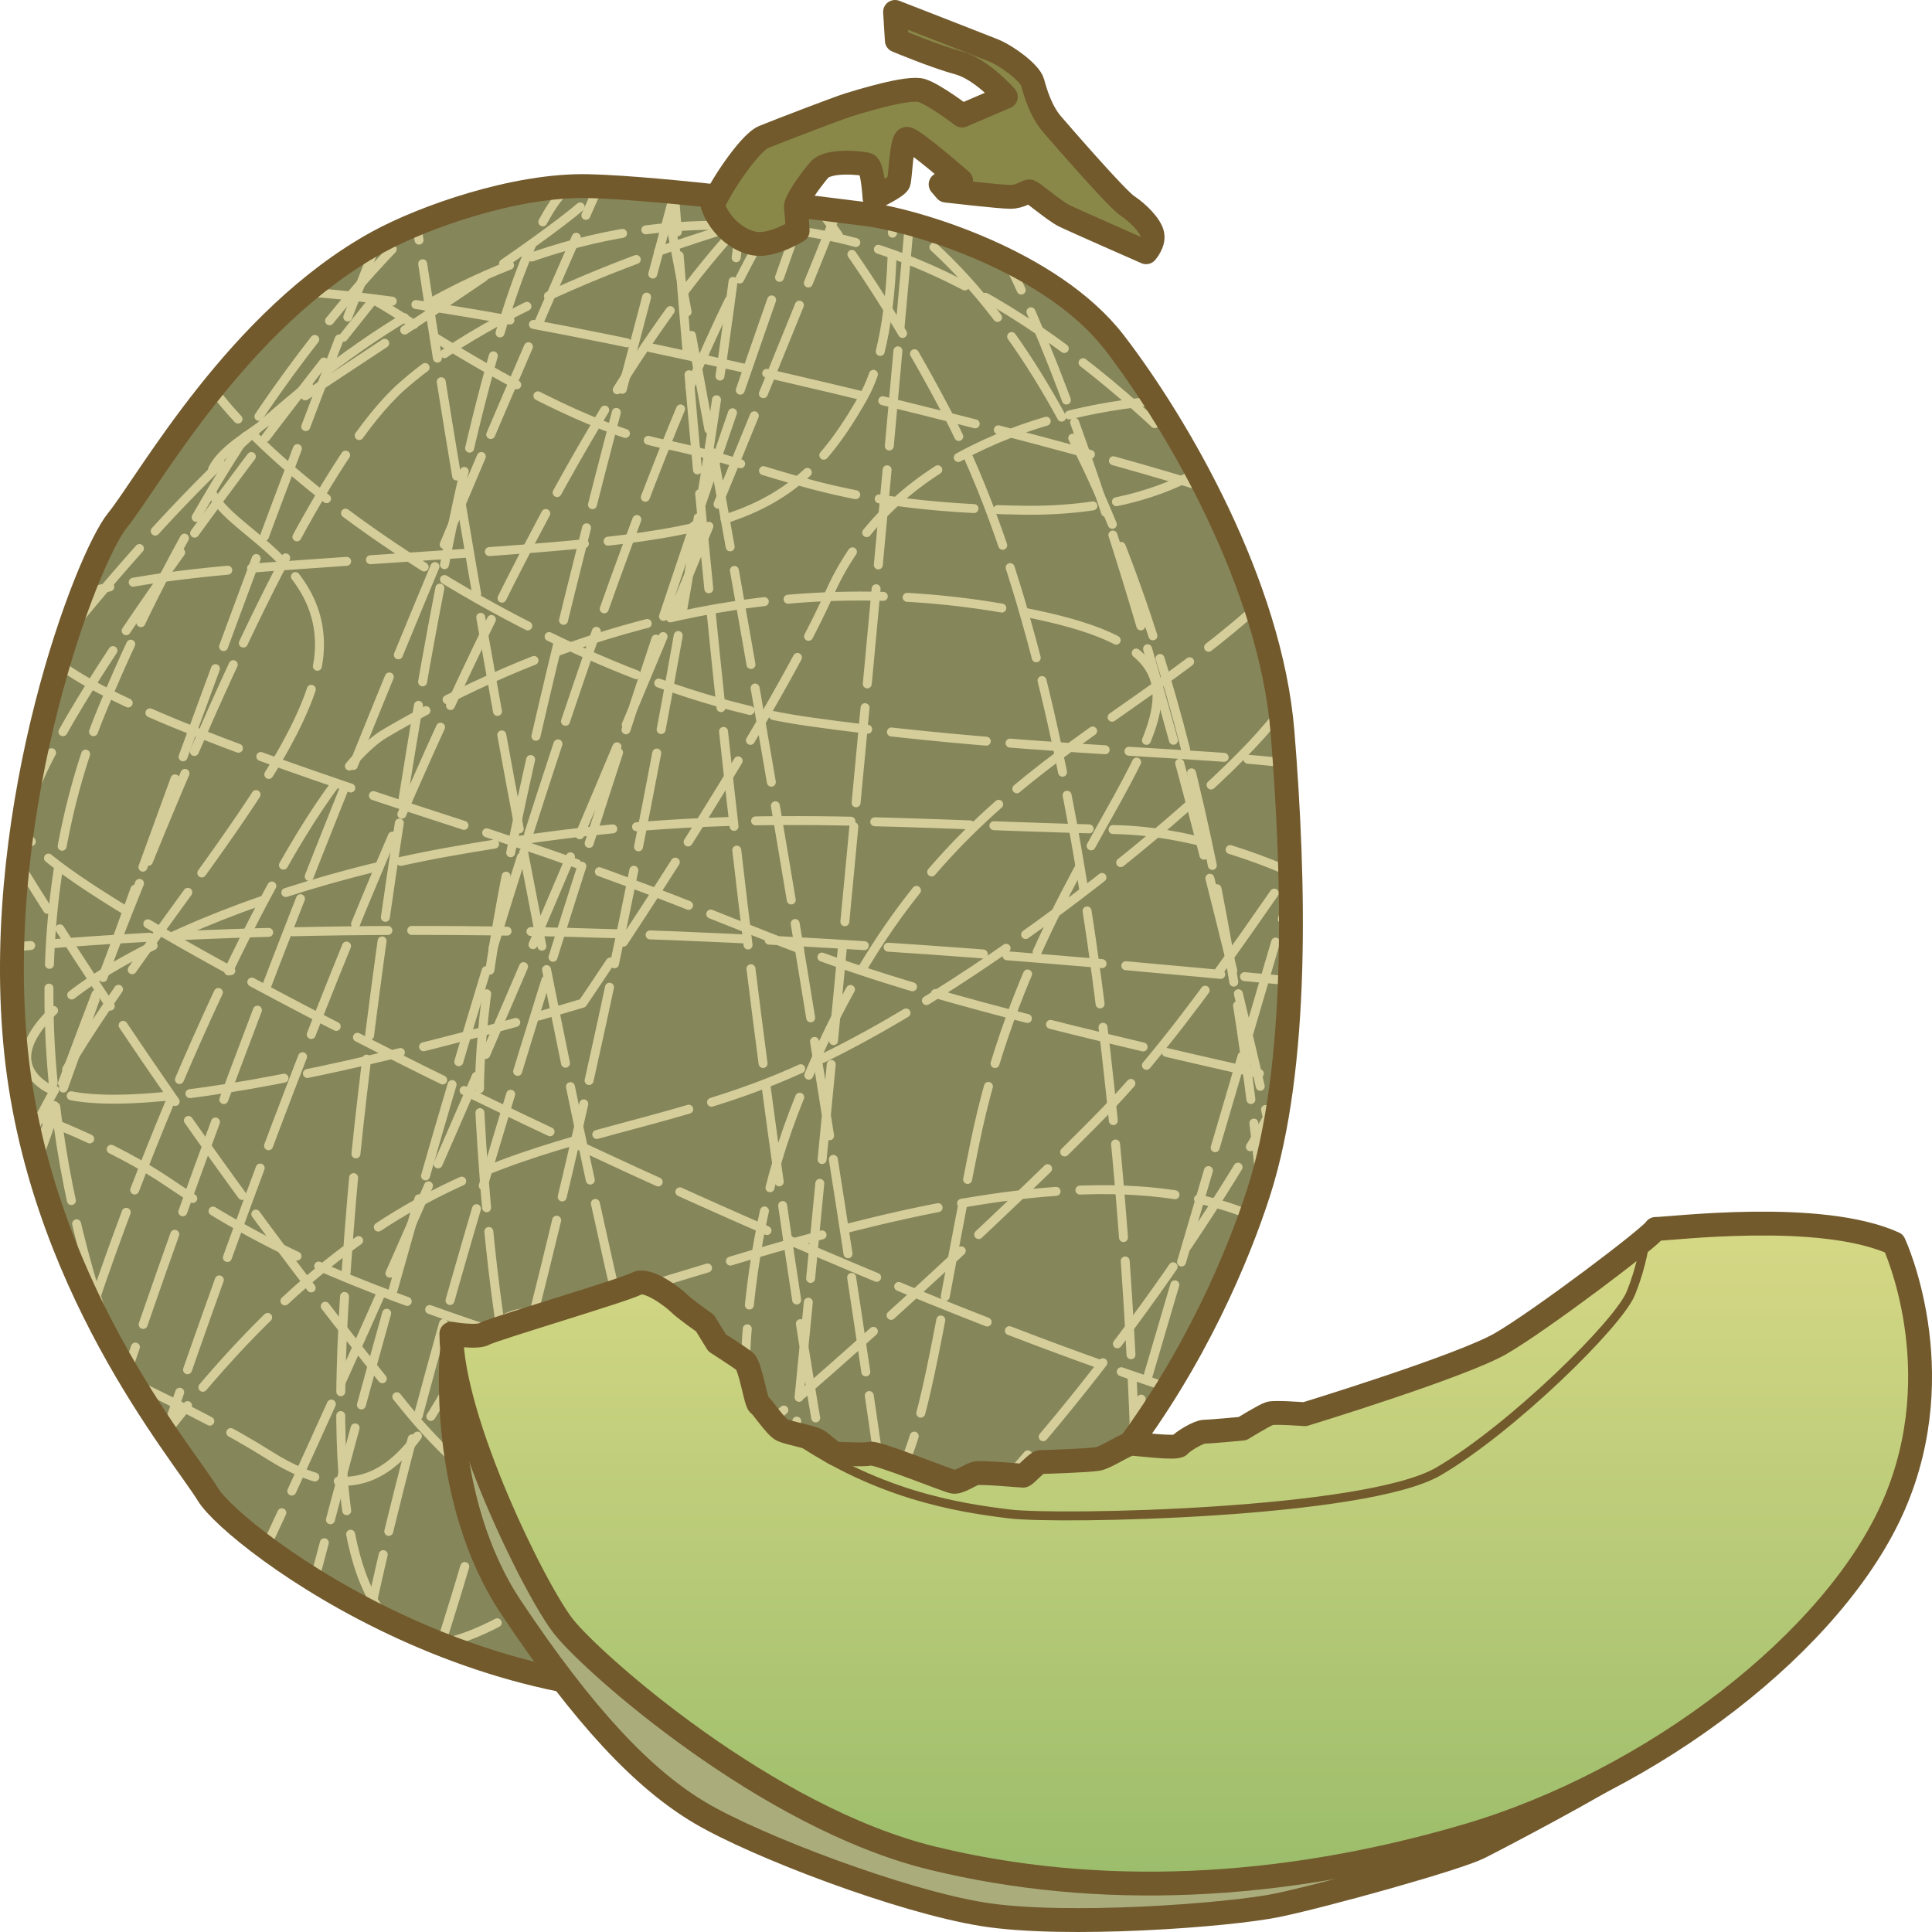 <?xml version="1.0" encoding="UTF-8"?>
<svg id="uuid-72091deb-e990-4611-8cc8-442ff70ff1d8" data-name="レイヤー 2" xmlns="http://www.w3.org/2000/svg" xmlns:xlink="http://www.w3.org/1999/xlink" viewBox="0 0 162 162">
  <defs>
    <clipPath id="uuid-a2f05e59-8cad-419c-b9ac-ac41ed60e821">
      <path d="M31.681,20.299c3.784-2.076,11.536-4.841,17.679-4.691,6.143.15,19.177,1.838,23.223,2.342,4.045.504,15.582,3.9,20.875,10.792,5.294,6.892,13.085,20.276,14.083,32.661.999,12.385,1.398,27.967-1.998,38.555-3.396,10.588-14.583,34.959-38.754,40.752-24.171,5.793-47.144-11.786-49.342-15.382-2.197-3.596-14.383-17.879-16.181-37.955-1.798-20.076,5.993-40.552,8.59-43.748,2.597-3.196,10.088-16.887,21.824-23.326Z" fill="none" stroke="#725a2c" stroke-linecap="round" stroke-linejoin="round" stroke-width="2"/>
    </clipPath>
    <linearGradient id="uuid-4079945f-2176-4c5f-8c27-65c9afdae8d2" data-name="名称未設定グラデーション 17" x1="99.423" y1="102.597" x2="99.423" y2="157.94" gradientUnits="userSpaceOnUse">
      <stop offset="0" stop-color="#d6d885"/>
      <stop offset="1" stop-color="#9bbd6b"/>
    </linearGradient>
  </defs>
  <g id="uuid-2faacd9d-ae35-4178-99d3-c422de9f99df" data-name="代表品種">
    <g>
      <path d="M31.681,20.299c3.784-2.076,11.536-4.841,17.679-4.691,6.143.15,19.177,1.838,23.223,2.342,4.045.504,15.582,3.9,20.875,10.792,5.294,6.892,13.085,20.276,14.083,32.661.999,12.385,1.398,27.967-1.998,38.555-3.396,10.588-14.583,34.959-38.754,40.752-24.171,5.793-47.144-11.786-49.342-15.382-2.197-3.596-14.383-17.879-16.181-37.955-1.798-20.076,5.993-40.552,8.59-43.748,2.597-3.196,10.088-16.887,21.824-23.326Z" fill="#86865b" stroke="#725a2c" stroke-linecap="round" stroke-linejoin="round"/>
      <g>
        <g clip-path="url(#uuid-a2f05e59-8cad-419c-b9ac-ac41ed60e821)">
          <g>
            <path d="M28.79,28.287c1.549-1.959,2.494-3.125,2.494-3.125.262.043,1.529.855,3.431,2.046" fill="none" stroke="#d5ce9b" stroke-linecap="round" stroke-linejoin="round" stroke-width=".75"/>
            <path d="M36.412,28.261c5.092,3.134,12.991,7.692,19.261,8.973,9.76,1.994,13.529,5.286,30.074,5.548,3.81.062,7.11-.419,9.81-1.191,9.019-2.583,11.326-8.417,3.561-8.115-10.086.388-24.174,4.254-29.513,16.165-5.335,11.911-20.752,34.479-20.752,34.479,0,0-38.283,11.657-45.165,6.913-6.886-4.745,11.804-15.638,33.882-19.595,22.077-3.952,33.601-2.438,56.108-1.871,22.507.572,52.41,29.648,10.044,20.042-42.362-9.606-33.589-10.305-65.949-20.771-32.359-10.471-51.401-18.663-15.358-21.3,36.038-2.633,42.807-1.473,49.983-14.26,7.175-12.782-2.506-66.642-15.657-17.792-13.147,48.85-17.083,67.681-16.478,78.221.605,10.536,3.284,52.604,20.691,42.186,17.411-10.413,14.681-9.911,20.776-39.981,6.094-30.065,27.91-39.529,5.167-44.37-20.611-4.39-38.181,1.179-50.838,7.857-1.307.692-2.561,1.388-3.761,2.094-12.826,7.516-43.005,92.724-21.556,62.881,21.445-29.848,35.822-26.758,53.326-33.471,17.504-6.712,42.466-27.907,44.011-32.585,1.545-4.678,11.434-20.339-2.245-7.82s-28.866,15.562-39.293,42.821c-10.423,27.265,1.217,65.227,10.192,49.732,8.971-15.495,47.757-31.387,29.366-40.576-18.392-9.185-53.8,7.842-61.674,7.596s-7.854,20.763-21.749,12.009c-13.898-8.755-27.048-9.343-21.054-24.57,5.99-15.229,24.88-33.067,25.164-43.182.284-10.114-15.158-11.205-6.651-17.391,8.512-6.186,37.804-23.997,28.782-21.958-9.027,2.038-18.004,68.434-19.412,85.403-1.405,16.975-2.465,35.56,6.37,37.342,8.834,1.783,49.871-37.172,57.512-45.293,7.637-8.127,15.652-21.257,19.279-25.608,3.628-4.356-18.591-2.61-44.913-6.323-26.318-3.712-60.015-30.904-50.61-35.449,9.408-4.545,81.627,14.209,88.607,17.491,6.977,3.276,65.268,119.896,1.972,93.711-63.297-26.18-75.188-24.583-93.565-37.089-18.378-12.5-63.639-15.011-13.787-19.684,49.856-4.672,108.113,3.352,113.208,3.123,5.091-.229,23.805,40.867-1.332,37.4-25.141-3.468-107.971-43.686-110.004-50.082-1.634-5.14,18.109-30.918,25.931-40.85" fill="none" stroke="#d5ce9b" stroke-dasharray="0 0 7.996 1.999" stroke-linecap="round" stroke-linejoin="round" stroke-width=".75"/>
          </g>
          <g>
            <path d="M63.846,149.277c-.256,2.573-.396,3.977-.396,3.977-.394-1.256-.787-2.531-1.178-3.824" fill="none" stroke="#d5ce9b" stroke-linecap="round" stroke-linejoin="round" stroke-width=".75"/>
            <path d="M61.696,147.512C32.15,48.145,11.415-153.373,34.692-75.691,58.428,3.51,89.437,216.975,72.693,141.312c-16.737-75.67-26.757-253.763-10.82-197.959C77.817-.851,31.492,174.315,28.968,151.494c-2.522-22.829,58.334-195.704,64.059-196.976,5.729-1.271-107.981,276.395-95.782,209.113C9.449,96.35,77.703-45.848,80.71-47.584c2.722-1.575-13.678,164.773-16.766,195.866" fill="none" stroke="#d5ce9b" stroke-dasharray="0 0 8.013 2.003" stroke-linecap="round" stroke-linejoin="round" stroke-width=".75"/>
          </g>
          <g>
            <path d="M.464,59.734C20.14,33.837,40.507,15.347,67.621,19.461c28.756,4.356,53.854,44.901,59.465,57.397,4.574,10.182-19.367,38.645-28.394,48.841" fill="none" stroke="#d5ce9b" stroke-dasharray="0 0 7.888 1.972" stroke-linecap="round" stroke-linejoin="round" stroke-width=".75"/>
            <path d="M98.042,126.43c-1.67,1.874-2.685,2.962-2.685,2.962,0,0-.005-1.442-.065-3.995" fill="none" stroke="#d5ce9b" stroke-linecap="round" stroke-linejoin="round" stroke-width=".75"/>
            <path d="M95.24,123.433c-.488-16.692-2.992-64.288-15.814-88.773-3.646-6.965-7.385-12.764-11.041-17.519C56.286,1.395,45.089-2.946,41.117-.333,36.561,2.661,2.967,97.643-4.909,120.049" fill="none" stroke="#d5ce9b" stroke-dasharray="0 0 7.876 1.969" stroke-linecap="round" stroke-linejoin="round" stroke-width=".75"/>
            <path d="M-4.688,119.061C1.445,100.667,21.275,43.356,33.744,32.358c14.898-13.14,56.416-21.609,67.865-19.186,9.993,2.115,7.018,87.948,6.099,109.747" fill="none" stroke="#d5ce9b" stroke-dasharray="0 0 7.982 1.995" stroke-linecap="round" stroke-linejoin="round" stroke-width=".75"/>
            <path d="M107.666,123.922c-.11,2.554-.181,3.991-.181,3.991,0,0-.003-1.439-.078-3.996" fill="none" stroke="#d5ce9b" stroke-linecap="round" stroke-linejoin="round" stroke-width=".75"/>
            <path d="M107.341,121.933c-.865-23.598-6.925-109-49.37-109.615C8.718,11.597-8.127,70.264-8.127,70.264L-1.587,163.148" fill="none" stroke="#d5ce9b" stroke-dasharray="0 0 7.959 1.99" stroke-linecap="round" stroke-linejoin="round" stroke-width=".75"/>
            <path d="M.432,162.384C8.564,134.794,44.859,17.109,74.057,10.849c33.088-7.087,43.697,31.454,43.697,31.454l-41.518,141.165" fill="none" stroke="#d5ce9b" stroke-dasharray="0 0 7.99 1.997" stroke-linecap="round" stroke-linejoin="round" stroke-width=".75"/>
            <path d="M17.843,166.083C24.556,138.492,53.829,21.749,71.156,10.69,88.668-.479,111.297,115.39,116.047,140.919" fill="none" stroke="#d5ce9b" stroke-dasharray="0 0 7.978 1.994" stroke-linecap="round" stroke-linejoin="round" stroke-width=".75"/>
            <path d="M116.229,141.902c.467,2.526.716,3.933.716,3.933,0,0-1.454.009-3.996-.082" fill="none" stroke="#d5ce9b" stroke-linecap="round" stroke-linejoin="round" stroke-width=".75"/>
            <path d="M111.019,145.672c-15.695-.742-58.402-4.853-76.931-27.551C16.805,96.946,4.436,77.231-.603,68.814" fill="none" stroke="#d5ce9b" stroke-dasharray="0 0 7.74 1.935" stroke-linecap="round" stroke-linejoin="round" stroke-width=".75"/>
          </g>
          <g>
            <path d="M121.283,140.763c.013,2.568-.008,3.997-.008,3.997l-3.953.614" fill="none" stroke="#d5ce9b" stroke-linecap="round" stroke-linejoin="round" stroke-width=".75"/>
            <line x1="115.331" y1="145.683" x2="36.688" y2="157.891" fill="none" stroke="#d5ce9b" stroke-dasharray="0 0 8.059 2.015" stroke-linecap="round" stroke-linejoin="round" stroke-width=".75"/>
            <polyline points="35.692 158.045 31.74 158.659 29.209 155.561" fill="none" stroke="#d5ce9b" stroke-linecap="round" stroke-linejoin="round" stroke-width=".75"/>
            <path d="M27.948,154.016l-5.715-6.997C-12.771,121.191-20.246,84.581-12.18,50.331-4.122,16.086,59.909-18.028,107.439,17.941c47.531,35.963-41.168,142.297-66.15,133.342C16.302,142.321-5.524,93.874,8.505,59.644,22.534,25.421,54.775-12.929,88.825,9.493c29.749,19.59,32.286,108.205,32.452,130.276" fill="none" stroke="#d5ce9b" stroke-dasharray="0 0 7.977 1.994" stroke-linecap="round" stroke-linejoin="round" stroke-width=".75"/>
          </g>
        </g>
        <path d="M31.681,20.299c3.784-2.076,11.536-4.841,17.679-4.691,6.143.15,19.177,1.838,23.223,2.342,4.045.504,15.582,3.9,20.875,10.792,5.294,6.892,13.085,20.276,14.083,32.661.999,12.385,1.398,27.967-1.998,38.555-3.396,10.588-14.583,34.959-38.754,40.752-24.171,5.793-47.144-11.786-49.342-15.382-2.197-3.596-14.383-17.879-16.181-37.955-1.798-20.076,5.993-40.552,8.59-43.748,2.597-3.196,10.088-16.887,21.824-23.326Z" fill="none" stroke="#725a2c" stroke-linecap="round" stroke-linejoin="round" stroke-width="2"/>
      </g>
      <path d="M59.767,17.256c.3-1.049,2.996-5.244,4.27-5.768,1.273-.524,6.367-2.472,7.117-2.697.749-.225,5.019-1.573,6.143-1.199,1.124.375,3.371,2.098,3.371,2.098l3.671-1.573s-2.023-2.322-3.97-2.847c-1.948-.524-5.169-1.873-5.169-1.873l-.15-2.397s7.117,2.772,8.24,3.221c1.124.449,3.071,1.873,3.296,2.697.225.824.674,2.397,1.648,3.521.974,1.124,5.394,6.218,6.293,6.817.899.599,1.948,1.648,2.098,2.397.15.749-.524,1.498-.524,1.498,0,0-6.143-2.697-6.892-3.071s-2.622-1.948-2.847-2.023-.749.449-1.648.449-5.394-.524-5.394-.524l-.449-.524,1.723-.3s-4.12-3.596-4.57-3.521-.524,3.296-.674,3.671-2.023,1.273-2.023,1.273c0,0-.15-2.622-.599-2.772-.449-.15-3.296-.449-4.045.449-.749.899-2.023,2.622-1.948,3.146.075.524.15,1.948.15,1.948,0,0-1.923,1.199-3.371,1.099s-3.146-1.448-3.746-3.196Z" fill="#898849" stroke="#725a2c" stroke-linecap="round" stroke-linejoin="round" stroke-width="2"/>
      <path d="M37.88,113.429s-1.128,12.199,4.984,21.367c6.112,9.168,11.12,14.431,15.874,17.232,4.754,2.801,16.808,7.385,23.684,8.489,6.876,1.104,20.628.085,24.702-.764,4.075-.849,15.025-3.905,16.893-4.839,1.868-.934,10.232-5.348,12.099-6.706,1.868-1.358-55.052-2.716-55.052-2.716l-31.748-16.298-11.435-15.765Z" fill="#aaac7c" stroke="#725a2c" stroke-linecap="round" stroke-linejoin="round" stroke-width="2"/>
      <path d="M37.847,111.833s2.165.382,2.801,0,11.842-3.693,12.733-4.202,3.056,1.146,3.565,1.655,2.165,1.655,2.165,1.655l1.019,1.655s1.783,1.146,2.292,1.528c.509.382.955,3.502,1.21,3.629s1.401,1.91,1.974,2.165,2.356.573,2.865.828c.509.255,1.337,1.146,1.592,1.146s2.356.127,2.929,0c.573-.127,6.48,2.292,6.964,2.356s1.376-.573,1.821-.7,3.82.191,4.011.191,1.146-1.146,1.464-1.146,4.011-.127,4.775-.255,2.356-1.273,2.865-1.273,3.756.446,4.011.127c.255-.318,1.592-1.146,2.101-1.146s3.183-.255,3.183-.255c0,0,1.846-1.146,2.292-1.273s2.929.064,2.929.064c0,0,13.115-4.011,16.426-5.921,3.311-1.91,12.669-8.977,12.988-9.614,1.273,0,13.815-1.592,19.991,1.21,0,0,4.923,10.547,0,21.922-4.923,11.375-20.203,23.174-35.823,27.758-15.619,4.584-30.899,5.263-44.821,1.868-13.922-3.396-28.48-16.341-30.899-19.397s-9.423-17.317-9.423-24.575Z" fill="url(#uuid-4079945f-2176-4c5f-8c27-65c9afdae8d2)" stroke="#725a2c" stroke-linecap="round" stroke-linejoin="round" stroke-width="2"/>
      <path d="M65.61,119.813c7.64,5.603,14.94,6.621,19.015,7.131,4.075.509,29.88,0,35.992-3.565,6.112-3.565,15.11-12.394,16.129-14.94,1.019-2.547,1.188-4.414,1.188-4.414" fill="none" stroke="#725a2c" stroke-linecap="round" stroke-linejoin="round" stroke-width=".75"/>
    </g>
  </g>
</svg>